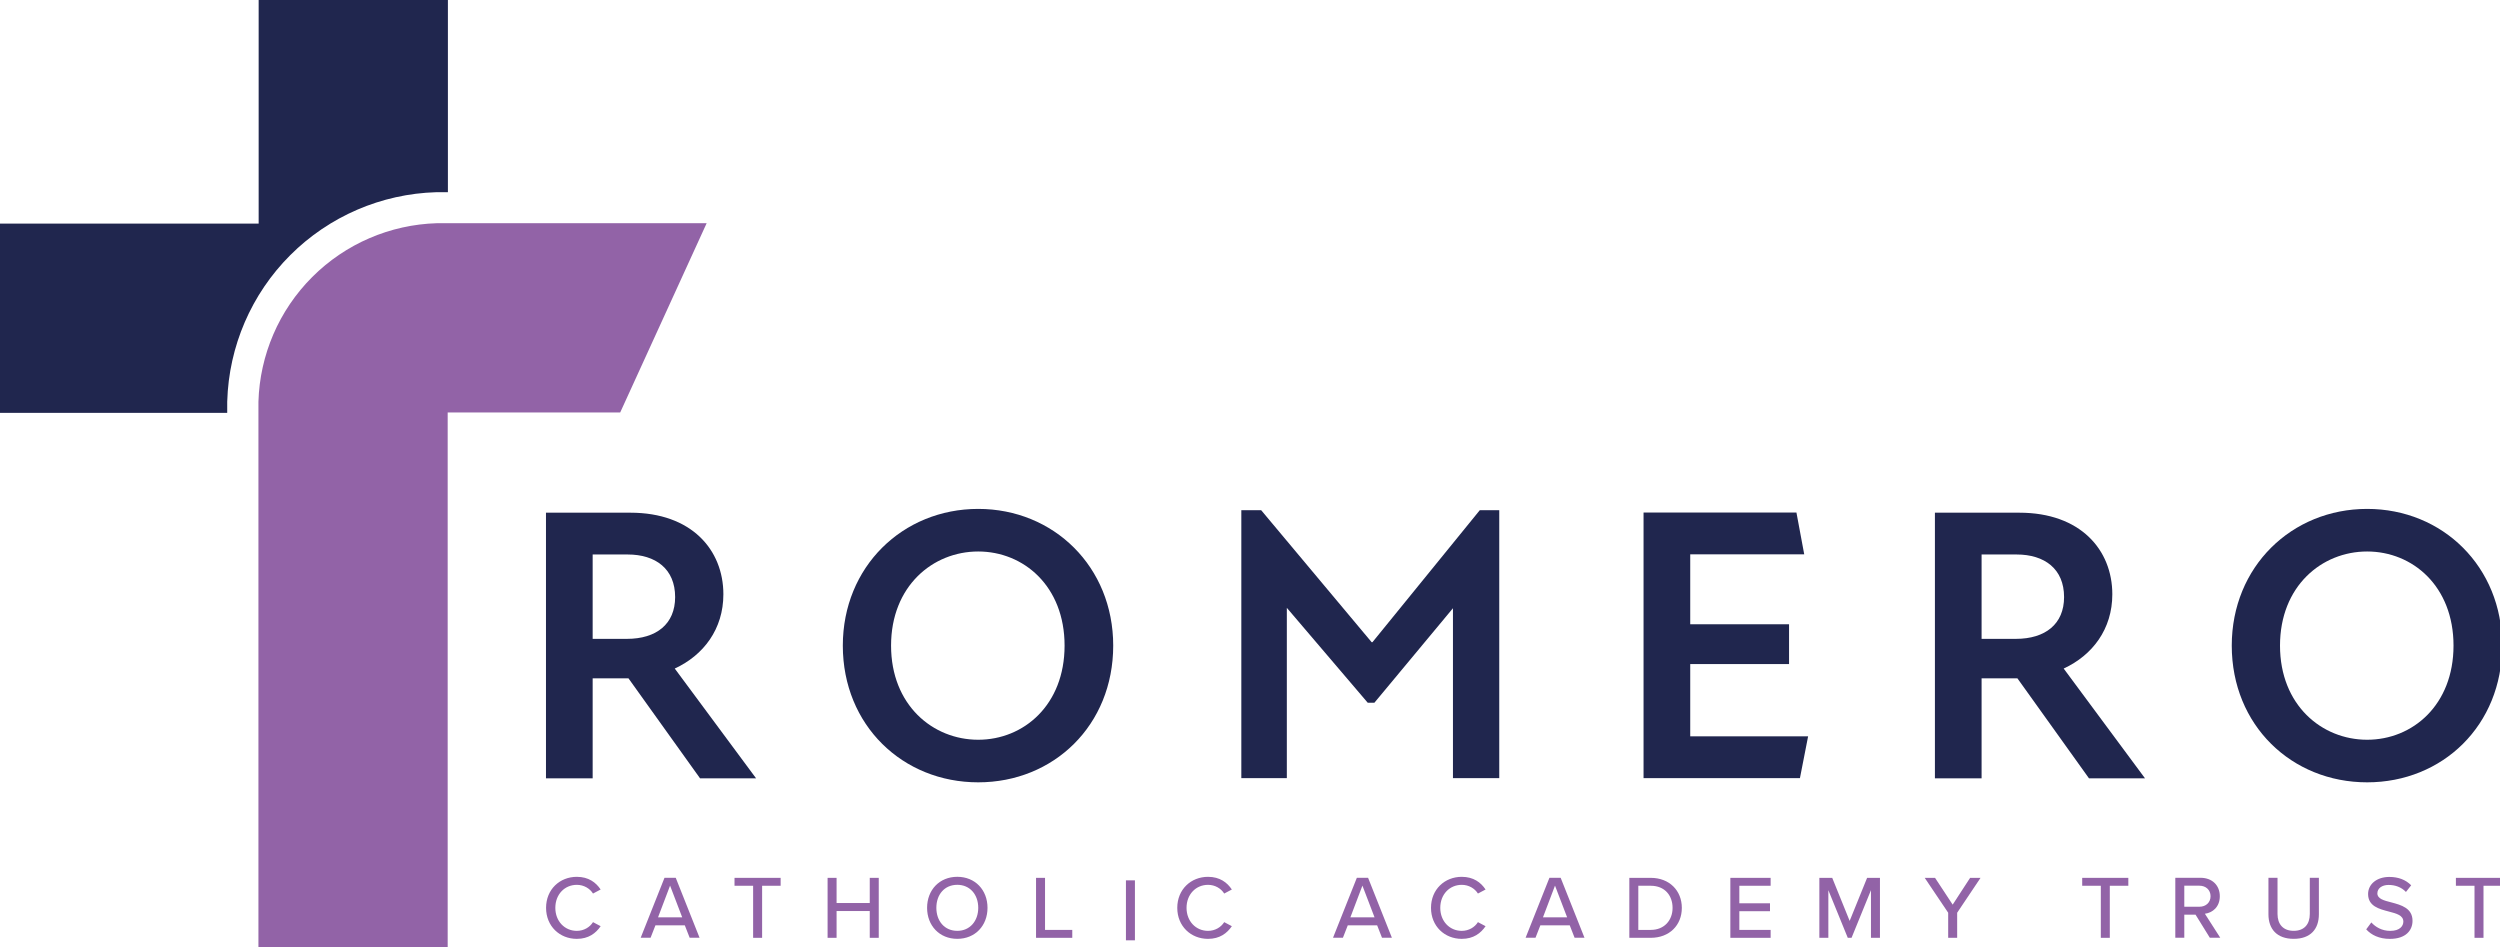 <?xml version="1.0" encoding="UTF-8" standalone="no"?>
<!DOCTYPE svg PUBLIC "-//W3C//DTD SVG 1.1//EN" "http://www.w3.org/Graphics/SVG/1.1/DTD/svg11.dtd">
<svg width="100%" height="100%" viewBox="0 0 264 100" version="1.1" xmlns="http://www.w3.org/2000/svg" xmlns:xlink="http://www.w3.org/1999/xlink" xml:space="preserve" xmlns:serif="http://www.serif.com/" style="fill-rule:evenodd;clip-rule:evenodd;stroke-linejoin:round;stroke-miterlimit:2;">
    <g transform="matrix(1,0,0,1,-309.673,0)">
        <g id="Romero_Catholic_Acdemy_Trust_Logo_blue" transform="matrix(1,0,0,1,309.673,0)">
            <rect x="0" y="0" width="264" height="100" style="fill:none;"/>
            <clipPath id="_clip1">
                <rect x="0" y="0" width="264" height="100"/>
            </clipPath>
            <g clip-path="url(#_clip1)">
                <g transform="matrix(0.388,0,0,0.388,27.314,43.599)">
                    <path d="M0,-112.504L51.506,-112.504L51.506,-60.064L48.458,-60.064L48.332,-60.058C33.386,-59.622 19.17,-53.489 8.594,-42.916C-1.982,-32.337 -8.113,-18.121 -8.55,-3.174L-8.557,-3.052L-8.557,0L-70.482,0L-70.482,-51.511L0,-51.511L0,-112.504Z" style="fill:rgb(32,38,78);fill-rule:nonzero;"/>
                </g>
                <g transform="matrix(0.388,0,0,0.388,47.275,80.039)">
                    <path d="M0,-94.03L46.955,-94.03L70.482,-145.537L-2.924,-145.537C-15.654,-145.166 -27.807,-139.95 -36.863,-130.893C-45.92,-121.837 -51.134,-109.684 -51.506,-96.954L-51.506,51.507L0,51.507L0,-94.03Z" style="fill:rgb(146,99,167);fill-rule:nonzero;"/>
                </g>
                <g transform="matrix(0.388,0,0,0.388,57.665,95.868)">
                    <path d="M0,0.002C0,-5.016 3.719,-8.441 8.369,-8.441C11.574,-8.441 13.582,-6.899 14.854,-4.991L12.775,-3.89C11.918,-5.261 10.302,-6.261 8.369,-6.261C5.065,-6.261 2.521,-3.669 2.521,0.002C2.521,3.646 5.065,6.265 8.369,6.265C10.302,6.265 11.918,5.263 12.775,3.892L14.854,4.993C13.556,6.9 11.574,8.443 8.369,8.443C3.719,8.443 0,5.017 0,0.002" style="fill:rgb(146,99,167);fill-rule:nonzero;"/>
                </g>
                <g transform="matrix(0.388,0,0,0.388,70.76,98.202)">
                    <path d="M0,-12.064L-3.279,-3.425L3.304,-3.425L0,-12.064ZM5.334,2.129L4.014,-1.249L-3.987,-1.249L-5.309,2.129L-8.001,2.129L-1.517,-14.193L1.542,-14.193L8.026,2.129L5.334,2.129Z" style="fill:rgb(146,99,167);fill-rule:nonzero;"/>
                </g>
                <g transform="matrix(0.388,0,0,0.388,79.53,92.701)">
                    <path d="M0,16.322L0,2.153L-5.065,2.153L-5.065,0L7.487,0L7.487,2.153L2.447,2.153L2.447,16.322L0,16.322Z" style="fill:rgb(146,99,167);fill-rule:nonzero;"/>
                </g>
                <g transform="matrix(0.388,0,0,0.388,91.846,92.701)">
                    <path d="M0,16.322L0,9.031L-9.029,9.031L-9.029,16.322L-11.476,16.322L-11.476,0L-9.029,0L-9.029,6.851L0,6.851L0,0L2.447,0L2.447,16.322L0,16.322Z" style="fill:rgb(146,99,167);fill-rule:nonzero;"/>
                </g>
                <g transform="matrix(0.388,0,0,0.388,101.091,98.296)">
                    <path d="M0,-12.526C-3.5,-12.526 -5.701,-9.861 -5.701,-6.263C-5.701,-2.691 -3.5,0.003 0,0.003C3.45,0.003 5.701,-2.691 5.701,-6.263C5.701,-9.861 3.45,-12.526 0,-12.526M0,-14.705C4.869,-14.705 8.222,-11.108 8.222,-6.263C8.222,-1.418 4.869,2.179 0,2.179C-4.869,2.179 -8.222,-1.418 -8.222,-6.263C-8.222,-11.108 -4.869,-14.705 0,-14.705" style="fill:rgb(146,99,167);fill-rule:nonzero;"/>
                </g>
                <g transform="matrix(0.388,0,0,0.388,109.406,92.701)">
                    <path d="M0,16.322L0,0L2.447,0L2.447,14.169L9.861,14.169L9.861,16.322L0,16.322Z" style="fill:rgb(146,99,167);fill-rule:nonzero;"/>
                </g>
                <g transform="matrix(0.388,0,0,0.388,-423.603,-127.602)">
                    <rect x="1398.2" y="568.471" width="2.447" height="16.322" style="fill:rgb(146,99,167);"/>
                </g>
                <g transform="matrix(0.388,0,0,0.388,124.32,95.868)">
                    <path d="M0,0.002C0,-5.016 3.721,-8.441 8.369,-8.441C11.575,-8.441 13.582,-6.899 14.852,-4.991L12.775,-3.89C11.918,-5.261 10.302,-6.261 8.369,-6.261C5.065,-6.261 2.522,-3.669 2.522,0.002C2.522,3.646 5.065,6.265 8.369,6.265C10.302,6.265 11.918,5.263 12.775,3.892L14.852,4.993C13.557,6.9 11.575,8.443 8.369,8.443C3.721,8.443 0,5.017 0,0.002" style="fill:rgb(146,99,167);fill-rule:nonzero;"/>
                </g>
                <g transform="matrix(0.388,0,0,0.388,143.871,98.202)">
                    <path d="M0,-12.064L-3.277,-3.425L3.304,-3.425L0,-12.064ZM5.335,2.129L4.014,-1.249L-3.987,-1.249L-5.308,2.129L-8.003,2.129L-1.516,-14.193L1.542,-14.193L8.026,2.129L5.335,2.129Z" style="fill:rgb(146,99,167);fill-rule:nonzero;"/>
                </g>
                <g transform="matrix(0.388,0,0,0.388,151.114,95.868)">
                    <path d="M0,0.002C0,-5.016 3.721,-8.441 8.369,-8.441C11.575,-8.441 13.582,-6.899 14.852,-4.991L12.775,-3.89C11.918,-5.261 10.302,-6.261 8.369,-6.261C5.065,-6.261 2.522,-3.669 2.522,0.002C2.522,3.646 5.065,6.265 8.369,6.265C10.302,6.265 11.918,5.263 12.775,3.892L14.852,4.993C13.556,6.9 11.575,8.443 8.369,8.443C3.721,8.443 0,5.017 0,0.002" style="fill:rgb(146,99,167);fill-rule:nonzero;"/>
                </g>
                <g transform="matrix(0.388,0,0,0.388,164.208,98.202)">
                    <path d="M0,-12.064L-3.277,-3.425L3.304,-3.425L0,-12.064ZM5.334,2.129L4.014,-1.249L-3.989,-1.249L-5.308,2.129L-8.003,2.129L-1.516,-14.193L1.542,-14.193L8.026,2.129L5.334,2.129Z" style="fill:rgb(146,99,167);fill-rule:nonzero;"/>
                </g>
                <g transform="matrix(0.388,0,0,0.388,173.006,93.536)">
                    <path d="M0,12.016L3.378,12.016C7.146,12.016 9.323,9.323 9.323,6.02C9.323,2.668 7.219,-0 3.378,-0L0,-0L0,12.016ZM-2.445,14.169L-2.445,-2.153L3.378,-2.153C8.466,-2.153 11.844,1.324 11.844,6.02C11.844,10.744 8.466,14.169 3.378,14.169L-2.445,14.169Z" style="fill:rgb(146,99,167);fill-rule:nonzero;"/>
                </g>
                <g transform="matrix(0.388,0,0,0.388,182.725,92.701)">
                    <path d="M0,16.322L0,0L10.962,0L10.962,2.153L2.446,2.153L2.446,6.925L10.791,6.925L10.791,9.078L2.446,9.078L2.446,14.169L10.962,14.169L10.962,16.322L0,16.322Z" style="fill:rgb(146,99,167);fill-rule:nonzero;"/>
                </g>
                <g transform="matrix(0.388,0,0,0.388,197.574,92.701)">
                    <path d="M0,16.322L0,3.353L-5.284,16.322L-6.312,16.322L-11.598,3.353L-11.598,16.322L-14.045,16.322L-14.045,0L-10.545,0L-5.8,11.722L-1.051,0L2.447,0L2.447,16.322L0,16.322Z" style="fill:rgb(146,99,167);fill-rule:nonzero;"/>
                </g>
                <g transform="matrix(0.388,0,0,0.388,205.728,92.701)">
                    <path d="M0,16.322L0,9.494L-6.387,0L-3.574,0L1.224,7.293L5.969,0L8.808,0L2.445,9.494L2.445,16.322L0,16.322Z" style="fill:rgb(146,99,167);fill-rule:nonzero;"/>
                </g>
                <g transform="matrix(0.388,0,0,0.388,221.846,92.701)">
                    <path d="M0,16.322L0,2.153L-5.065,2.153L-5.065,0L7.487,0L7.487,2.153L2.447,2.153L2.447,16.322L0,16.322Z" style="fill:rgb(146,99,167);fill-rule:nonzero;"/>
                </g>
                <g transform="matrix(0.388,0,0,0.388,232.257,98.192)">
                    <path d="M0,-12.016L-4.111,-12.016L-4.111,-6.29L0,-6.29C1.761,-6.29 3.035,-7.44 3.035,-9.154C3.035,-10.864 1.761,-12.016 0,-12.016M2.839,2.153L-1.053,-4.136L-4.111,-4.136L-4.111,2.153L-6.558,2.153L-6.558,-14.169L0.316,-14.169C3.425,-14.169 5.554,-12.162 5.554,-9.154C5.554,-6.216 3.574,-4.651 1.491,-4.382L5.676,2.153L2.839,2.153Z" style="fill:rgb(146,99,167);fill-rule:nonzero;"/>
                </g>
                <g transform="matrix(0.388,0,0,0.388,239.548,99.141)">
                    <path d="M0,-16.615L2.469,-16.615L2.469,-6.754C2.469,-3.964 4.012,-2.178 6.874,-2.178C9.737,-2.178 11.255,-3.964 11.255,-6.754L11.255,-16.615L13.727,-16.615L13.727,-6.706C13.727,-2.645 11.451,0 6.874,0C2.3,0 0,-2.669 0,-6.681L0,-16.615Z" style="fill:rgb(146,99,167);fill-rule:nonzero;"/>
                </g>
                <g transform="matrix(0.388,0,0,0.388,250.413,94.341)">
                    <path d="M0,7.907C1.101,9.131 2.862,10.207 5.139,10.207C7.78,10.207 8.711,8.861 8.711,7.686C8.711,5.974 6.851,5.483 4.772,4.944C2.153,4.26 -0.882,3.501 -0.882,0.174C-0.882,-2.519 1.491,-4.476 4.894,-4.476C7.413,-4.476 9.397,-3.668 10.842,-2.2L9.42,-0.389C8.173,-1.711 6.459,-2.297 4.698,-2.297C2.887,-2.297 1.64,-1.368 1.64,0.003C1.64,1.471 3.401,1.936 5.432,2.449C8.1,3.158 11.208,3.99 11.208,7.467C11.208,10.009 9.444,12.383 5.042,12.383C2.129,12.383 0,11.332 -1.394,9.79L0,7.907Z" style="fill:rgb(146,99,167);fill-rule:nonzero;"/>
                </g>
                <g transform="matrix(0.388,0,0,0.388,261.308,92.701)">
                    <path d="M0,16.322L0,2.153L-5.065,2.153L-5.065,0L7.487,0L7.487,2.153L2.447,2.153L2.447,16.322L0,16.322Z" style="fill:rgb(146,99,167);fill-rule:nonzero;"/>
                </g>
                <g transform="matrix(0.388,0,0,0.388,66.2,68.865)">
                    <path d="M0,-3.612C8.05,-3.612 13.13,-7.653 13.13,-14.989C13.13,-22.642 7.837,-26.575 0.211,-26.575L-9.317,-26.575L-9.317,-3.612L0,-3.612ZM-22.023,-37.951L0.952,-37.951C17.577,-37.951 26.259,-27.851 26.259,-15.732C26.259,-6.272 20.859,0.852 13.026,4.468L35.156,34.339L19.905,34.339L0.424,7.124L-9.317,7.124L-9.317,34.339L-22.023,34.339L-22.023,-37.951Z" style="fill:rgb(32,38,78);fill-rule:nonzero;"/>
                </g>
                <g transform="matrix(0.388,0,0,0.388,103.299,58.237)">
                    <path d="M0,51.238C12.386,51.238 23.506,41.777 23.506,25.618C23.506,9.461 12.386,0 0,0C-12.39,0 -23.718,9.461 -23.718,25.618C-23.718,41.777 -12.39,51.238 0,51.238M-36.848,25.618C-36.848,4.145 -20.543,-11.59 0,-11.59C20.54,-11.59 36.742,4.145 36.742,25.618C36.742,47.306 20.54,62.828 0,62.828C-20.543,62.828 -36.848,47.306 -36.848,25.618" style="fill:rgb(32,38,78);fill-rule:nonzero;"/>
                </g>
                <g transform="matrix(0.388,0,0,0.388,131.084,82.172)">
                    <path d="M0,-72.927L5.398,-72.927L35.47,-36.995L35.683,-36.995L64.903,-72.927L70.199,-72.927L70.199,0L57.598,0L57.598,-46.244L36.21,-20.517L34.409,-20.517L12.386,-46.351L12.386,0L0,0L0,-72.927Z" style="fill:rgb(32,38,78);fill-rule:nonzero;"/>
                </g>
                <g transform="matrix(0.388,0,0,0.388,173.559,82.172)">
                    <path d="M0,-72.288L41.61,-72.288L43.729,-60.914L12.704,-60.914L12.704,-41.884L39.6,-41.884L39.6,-31.043L12.704,-31.043L12.704,-11.374L44.787,-11.374L42.562,0L0,0L0,-72.288Z" style="fill:rgb(32,38,78);fill-rule:nonzero;"/>
                </g>
                <g transform="matrix(0.388,0,0,0.388,212.872,68.865)">
                    <path d="M0,-3.612C8.046,-3.612 13.13,-7.653 13.13,-14.989C13.13,-22.642 7.833,-26.575 0.213,-26.575L-9.32,-26.575L-9.32,-3.612L0,-3.612ZM-22.023,-37.951L0.952,-37.951C17.577,-37.951 26.259,-27.851 26.259,-15.732C26.259,-6.272 20.859,0.852 13.022,4.468L35.152,34.339L19.905,34.339L0.424,7.124L-9.32,7.124L-9.32,34.339L-22.023,34.339L-22.023,-37.951Z" style="fill:rgb(32,38,78);fill-rule:nonzero;"/>
                </g>
                <g transform="matrix(0.388,0,0,0.388,249.971,58.237)">
                    <path d="M0,51.238C12.386,51.238 23.506,41.777 23.506,25.618C23.506,9.461 12.386,0 0,0C-12.386,0 -23.717,9.461 -23.717,25.618C-23.717,41.777 -12.386,51.238 0,51.238M-36.848,25.618C-36.848,4.145 -20.543,-11.59 0,-11.59C20.543,-11.59 36.742,4.145 36.742,25.618C36.742,47.306 20.543,62.828 0,62.828C-20.543,62.828 -36.848,47.306 -36.848,25.618" style="fill:rgb(32,38,78);fill-rule:nonzero;"/>
                </g>
            </g>
        </g>
    </g>
</svg>
